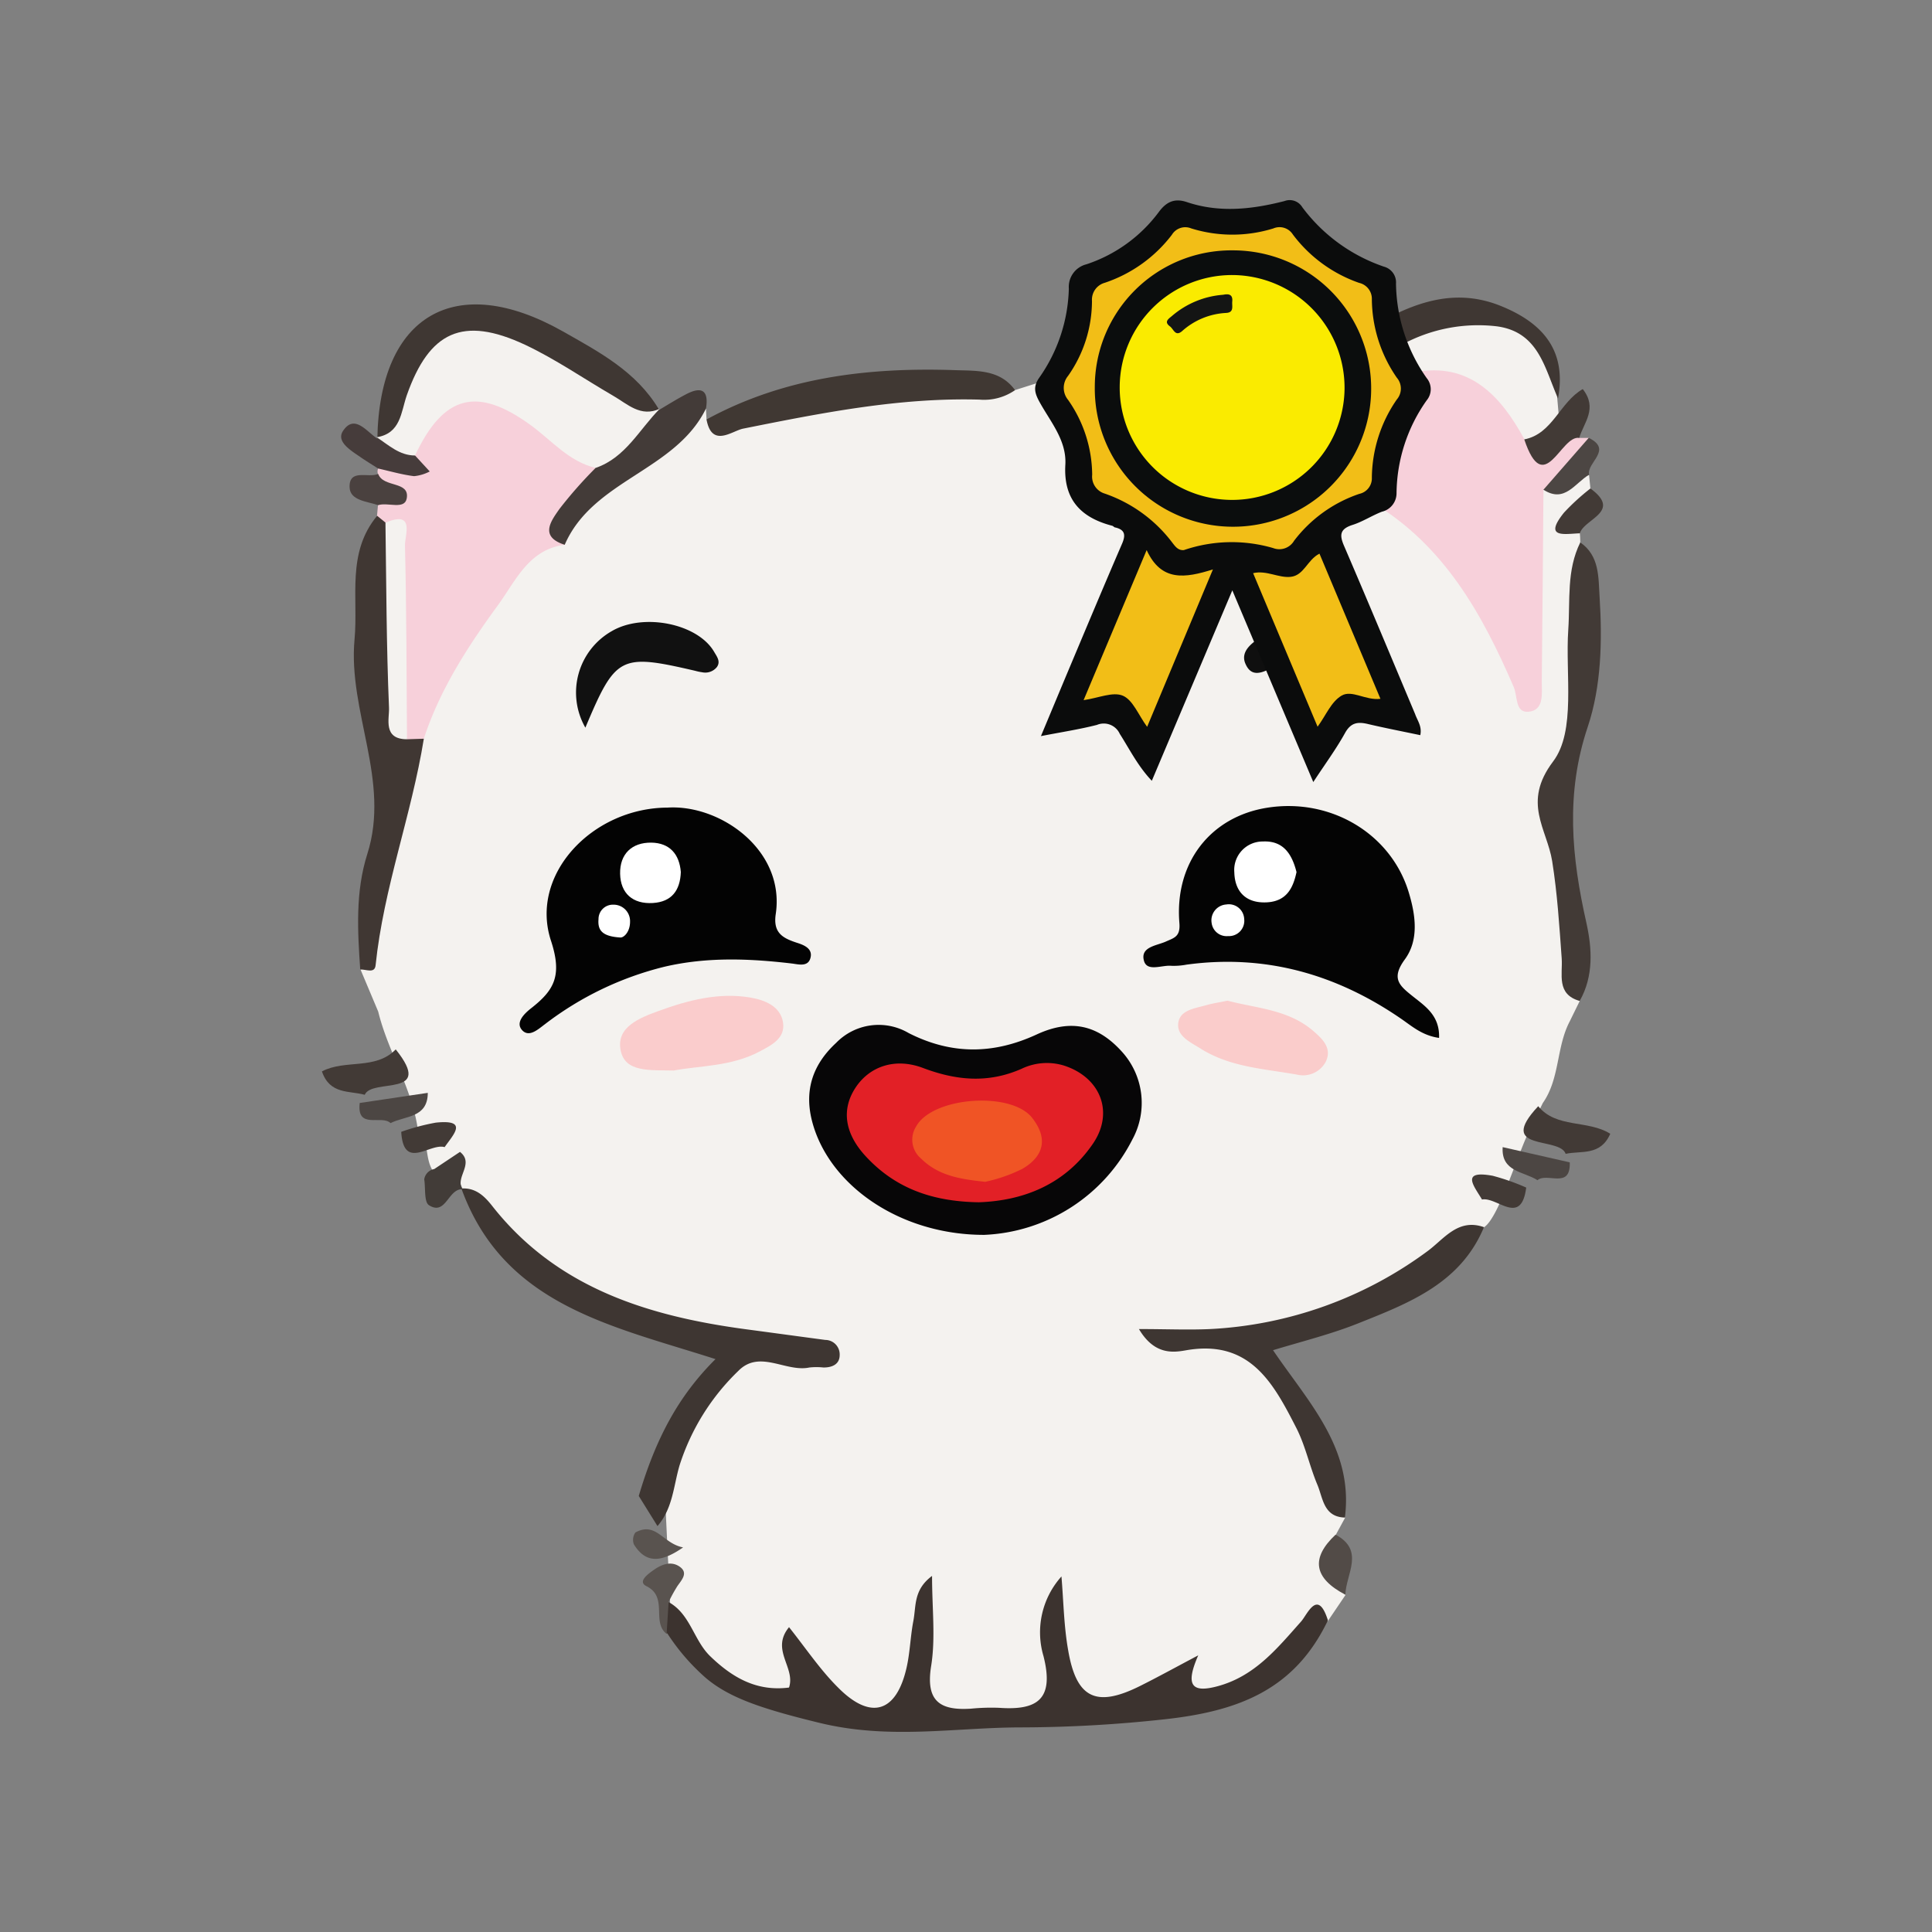 <svg id="Layer_1" data-name="Layer 1" xmlns="http://www.w3.org/2000/svg" viewBox="0 0 288 288"><rect x="0" y="0" width="288" height="288" fill="#808080" stroke="none"/><defs><style>.cls-1{fill:#f4f2ef;}.cls-2{fill:#f7d0da;}.cls-3{fill:#3c332f;}.cls-4{fill:#3e3632;}.cls-5{fill:#3f3733;}.cls-6{fill:#403733;}.cls-7{fill:#423a36;}.cls-8{fill:#403833;}.cls-9{fill:#433b38;}.cls-10{fill:#463c3b;}.cls-11{fill:#524b47;}.cls-12{fill:#423c38;}.cls-13{fill:#4c4643;}.cls-14{fill:#4a413f;}.cls-15{fill:#59534f;}.cls-16{fill:#070607;}.cls-17{fill:#040404;}.cls-18{fill:#030303;}.cls-19{fill:#facccc;}.cls-20{fill:#facccb;}.cls-21{fill:#111;}.cls-22{fill:#0f0f0f;}.cls-23{fill:#e22026;}.cls-24{fill:#fff;}.cls-25{fill:#f05425;}.cls-26{fill:#0b0c0c;}.cls-27{fill:#f2be17;}.cls-28{fill:#0b0d0d;}.cls-29{fill:#faeb00;}.cls-30{fill:#141514;}</style></defs><title>Contests</title><path class="cls-1" d="M190.07,62.93s31.07-25.39,39.16-11.38c2,5.26,2.86,7.29,2.86,7.29l.42,4.8L226.38,68l-26.69,3.24Z"/><path class="cls-1" d="M99,220.31a32.29,32.29,0,0,1,4-9.65c5.45-8.56,6-8.89,17.46-9-6.58-1.89-12.84-2.15-18.94-3.34-13.82-2.68-24-10.8-32.71-21.2l.16.13c-.83-1.92-1.65-3.87-4.38-2.61-1.36-2-.54-4.7-2.34-6.52-.94-6.12-4.42-11.38-5.87-17.32l-2.65-6.3c2.38-11.42,4.71-22.86,7.81-34.12C66.07,98.2,71.93,86.9,83.15,79.32c5.48-8.4,14.6-12.43,22.08-18.43l.09,1.64c1.59,1.31,3,.19,4.57-.19,13.6-3.36,27.28-6.12,41.42-4.19l4.31-1.37c3,2,6.37,2.59,9.86,2.82h2.81A118.77,118.77,0,0,1,199.35,73a9.55,9.55,0,0,0,6,1.23c4.28.66,6.76,3.74,9.3,6.83a97.87,97.87,0,0,1,13.05,20.44c1.41-9.3-1.1-18.68,1.54-27.78,2.21-1.87,4.47-3.58,7.64-2.9l.2,2c.32,2.42-3.1,4-1.58,6.68a10.32,10.32,0,0,1,.06,1.39c1.23,10.18.19,20.27-1.3,30.33-.3,2-.1,4.75-2.52,5.23s-1.44,1.74-1.09,2.78c3.3,9.72,3.81,19.89,4.83,30l-1.5,3.06c-2,3.83-1.44,8.5-4,12.14l-1.49,3.07c-2.12,3.82-4.92,13.89-7.26,15.44a107.32,107.32,0,0,1-22.81,13.3,47,47,0,0,1-21.4,3.35c8.55-2,13,4.23,17.08,11.31,2.8,4.86,3.33,10.63,6.41,15.35l-1.39,2.55c-.66,3.17-1.35,6.34,1.46,8.95l-2.65,3.91c-4,.95-5.34,4.95-8.33,7.07-4.2,3-8.23,6.44-13.83,3.25-1.46-.83-2.65-.08-4,.36-10.59,3.48-13.26,1.63-14.66-10.06a5.79,5.79,0,0,0,0,1.6c1,12.24.87,12.44-10.8,12.17-8.12-.19-9-1.14-8.82-9.53,0-2.1,0-4.19,0-6.29,0-.93-1.07-.3-.15-.43.07,0,.12.21.11.66a47.44,47.44,0,0,1-.17,7c-.54,3.28-1.46,6.58-5,7.77s-6.34-.44-8.89-2.74c-1.37-1.24-2.2-3-3.94-4.2-2,6.05-6.13,5.28-10.47,3.21-5-2.38-7.17-7.11-9.35-11.78A14.26,14.26,0,0,1,99,237c-.36,2.5,1.7,4.41,1.12,6.75"/><path class="cls-2" d="M230.08,73c-.08,9.53-.14,19.07-.25,28.6,0,1.78.38,4.3-2,4.5-2,.16-1.58-2.3-2.19-3.71-4.7-10.89-10.37-21.08-21-27.44-4-.25-4.81-3.37-5.73-6.39,2.16-6,5-11.71,11.92-13.06,8.18-1.59,12.87,3.46,16.42,10,2.82,3.05,5.42-1.68,8.19-.22l1.42,0C237,70,233.14,71.16,230.08,73Z"/><path class="cls-2" d="M84.18,81.21c-5.39.69-7.32,5.41-9.95,9-4.48,6.14-8.65,12.55-11.05,19.9A2.45,2.45,0,0,1,60,110c-2.68-5.21-1-10.81-1.43-16.23-.42-4.75.89-9.61-1-14.24a3.57,3.57,0,0,1-1.37-2.61l.14-1.59c1.1-1.75,2.5-1.38,3.84-.85-.66-1.58-4.86-.16-3.83-3.79a1.16,1.16,0,0,1,0-.81c1-1.32,2.4-.83,3.67-.67,3.12.38.43-1.61.94-2.3,3.92-9,10.33-11,18.1-5.6a60.3,60.3,0,0,1,9.26,7.32c1.46,2.61-.59,4.16-1.89,5.86C84.9,76.47,83.73,78.55,84.18,81.21Z"/><path class="cls-3" d="M99.37,243.56c-.35-1.61-.79-3.22.3-4.74,3.25,1.78,3.72,5.68,6.2,8.07,3.29,3.18,6.92,5.29,11.75,4.67,1-3-2.79-5.61,0-9,2.5,3.14,4.64,6.35,7.31,9,4.87,4.92,8.7,3.75,10.22-3,.51-2.26.56-4.62,1-6.91s0-4.65,2.79-6.73c0,4.87.54,9.26-.14,13.46-.84,5.27,1.38,6.62,5.93,6.33a30.77,30.77,0,0,1,4.18-.13c5.72.41,8.28-1.25,6.64-7.71A12.47,12.47,0,0,1,158.23,235c.31,3.69.36,7.41,1,11,1.22,7.18,4.18,8.58,10.69,5.34,2.63-1.31,5.2-2.73,8.7-4.58-2,4.55-.91,5.62,2.86,4.61,5.57-1.49,8.9-5.64,12.47-9.65.94-1.06,2.48-5,4-.18-5,10.45-13.47,13.61-24.69,14.79a199.67,199.67,0,0,1-21,1.17c-9.89,0-19.61,1.89-30.16-.69-8.82-2.15-13.42-3.77-16.86-6.66a31.65,31.65,0,0,1-5.78-6.69"/><path class="cls-4" d="M95.22,223c2.52-8.53,5.9-14.9,11.44-20.4-15.41-4.95-31.58-8-37.88-25.43,2.12-.15,3.44,1.13,4.61,2.62C83,192,96.61,196.2,111.26,198.16c3.92.52,7.84,1.06,11.76,1.58a2.16,2.16,0,0,1,2.15,2.25c0,1.39-1.13,1.87-2.42,1.86a10,10,0,0,0-2.09,0c-3.53.74-7.41-2.71-10.58.49a33.79,33.79,0,0,0-8.77,14.07c-.91,3.06-1,6.43-3.3,9.08"/><path class="cls-5" d="M198.87,68.58,204.61,75c-1.38,2.69-3.12,1.09-4.58.24a145.14,145.14,0,0,0-30.17-13.65c-.66-.21-1.05-1.29-1.57-2,6.75-1.24,13.88,4.07,19.46,1.42s9.9-8.25,15.5-11.59c6.29-3.75,12.85-6.87,20.43-3.83,6.15,2.47,9.92,6.53,8.57,13.8-2-4.51-2.87-9.88-9.08-10.74A23.75,23.75,0,0,0,209,51.37c-6.24,3.17-11.64,7.56-17.25,12.8Z"/><path class="cls-4" d="M200.48,226.22c-3.19-.09-3.26-2.9-4.1-4.89-1.17-2.78-1.78-5.81-3.14-8.47-3.41-6.66-6.91-13.25-16.46-11.57-1.88.33-4.69.73-7-3.17,4.09,0,7.36.15,10.61,0a59.52,59.52,0,0,0,32.35-11.57c2.49-1.8,4.56-5,8.47-3.62-3.48,8.39-11.21,11.33-18.75,14.34-4.08,1.63-8.38,2.69-12.69,4C195,209,201.81,215.88,200.48,226.22Z"/><path class="cls-6" d="M60.67,110.2l2.51-.08c-1.83,11.37-6,22.24-7.19,33.77-.13,1.31-1.47.56-2.29.64-.4-5.78-.73-11.6,1.05-17.21,3.49-10.94-2.89-21.22-1.9-32,.58-6.27-1.22-12.91,3.37-18.43l1.23,1c3,3.42,1.07,7.54,1.58,11.31C60,96.18,57.18,103.43,60.67,110.2Z"/><path class="cls-7" d="M235.48,149.21c-3.53-1-2.51-4-2.68-6.34-.35-4.85-.65-9.67-1.42-14.5s-4.51-8.71.14-14.86c3.43-4.53,1.8-13,2.26-19.65.3-4.37-.28-8.84,1.79-13,2.89,2,2.69,5.19,2.88,8.14.41,6.54.26,13.3-1.77,19.36-3.34,9.94-2.41,19.42-.19,29.25C237.32,141.37,237.59,145.51,235.48,149.21Z"/><path class="cls-5" d="M56.25,65.38c.33-18.45,11.66-25,27.62-16,5.43,3.08,11,6,14.37,11.68l-.8.64c-3.6,1.16-6.12-1.23-8.9-2.75C84.12,56.57,80.1,53.35,75,52.19c-6.53-1.48-10,.34-12.48,6.56-1.14,2.83-1,6.7-5.37,7.08Z"/><path class="cls-8" d="M151.31,58.16a8.08,8.08,0,0,1-5.3,1.41c-12-.33-23.6,2-35.25,4.33-1.65.34-4.65,2.91-5.44-1.37,11.61-6.33,24.21-7.8,37.14-7.35C145.61,55.29,149.08,55.06,151.31,58.16Z"/><path class="cls-9" d="M84.18,81.21c-3.85-1.22-2-3.59-.8-5.32a64.64,64.64,0,0,1,5.41-6.14c1.81-4.44,5.56-6.78,9.56-8.85l-.11.21c1.32-.78,2.62-1.6,4-2.32,2.32-1.23,3.45-.66,3,2.11C100.68,70.22,88.38,71.52,84.18,81.21Z"/><path class="cls-7" d="M235.41,65.28c-2.75-.47-5.22,9.09-8.19.22,4.23-.81,5.29-5.55,8.72-7.5C238.21,60.89,236.09,63,235.41,65.28Z"/><path class="cls-10" d="M61.87,67.9l2.19,2.38a6.32,6.32,0,0,1-2.34.7c-1.8-.22-3.57-.74-5.35-1.14-.79-.5-1.6-1-2.35-1.5-1.49-1.06-4-2.41-2.89-4.1,1.71-2.58,3.51.09,5.12,1.15l-.1-.2C57.94,66.36,60.53,65.82,61.87,67.9Z"/><path class="cls-11" d="M200.55,237.72q-7.07-3.69-1.46-8.95C203.51,231.12,200.63,234.65,200.55,237.72Z"/><path class="cls-5" d="M166.64,59.61c-4.08,1.84-9,2.5-11-2.82C164.9,59.29,173.76,46.95,166.64,59.61Z"/><path class="cls-12" d="M64.73,174.27l3.84-2.56c2.22,1.75-.8,3.82.38,5.56-2.16-.1-2.47,4-5,2.39-.75-.47-.5-2.53-.71-3.86A1.83,1.83,0,0,1,64.73,174.27Z"/><path class="cls-13" d="M230.08,73l6.75-7.73c3.66,1.8-.34,3.67.05,5.5C234.77,72,233.25,75.06,230.08,73Z"/><path class="cls-7" d="M235.5,79.5c-2.24.07-5.49.82-2.36-3.08a33.16,33.16,0,0,1,3.94-3.6C241.83,76.29,236.18,77.31,235.5,79.5Z"/><path class="cls-7" d="M233.39,172c-.89-2.64-10.48-.27-4.09-7.1,2.72,3.33,7.39,2,10.74,4.11C238.58,172.35,235.71,171.5,233.39,172Z"/><path class="cls-13" d="M224,171l10,2.27c.16,4.08-3.39,1.44-4.81,2.66C227.16,174.61,223.76,174.72,224,171Z"/><path class="cls-7" d="M220.92,178.81c-1.13-1.93-3.33-4.44,1.59-3.54a33.16,33.16,0,0,1,5,1.76C226.75,182.86,223.17,178.37,220.92,178.81Z"/><path class="cls-7" d="M54.37,163.2c1.09-2.56,10.47.52,4.62-6.77-3,3.12-7.52,1.45-11,3.28C49.16,163.19,52.09,162.56,54.37,163.2Z"/><path class="cls-13" d="M63.77,162.91l-10.15,1.51c-.47,4.05,3.27,1.7,4.6,3C60.38,166.31,63.76,166.68,63.77,162.91Z"/><path class="cls-7" d="M66.28,171c1.27-1.84,3.65-4.17-1.32-3.65a33.16,33.16,0,0,0-5.15,1.37C60.16,174.56,64.07,170.36,66.28,171Z"/><path class="cls-14" d="M56.38,70.65c.75,2.09,4.73,1,4.25,3.65-.31,1.73-2.81.54-4.26,1-1.67-.57-4.22-.67-4.26-2.7C52.06,69.82,54.91,71.3,56.38,70.65Z"/><path class="cls-15" d="M99.67,238.82l-.3,4.74c-2.29-1.77.28-5.48-3-7.11-1.38-.68.24-1.83,1.14-2.46,1.21-.84,2.61-1.33,3.86-.41s.24,1.94-.4,2.87A22.7,22.7,0,0,0,99.67,238.82Z"/><path class="cls-15" d="M101.83,230.67c-3.55,2.47-5.68,2.2-7.33-.44a1.89,1.89,0,0,1,.22-1.79C97.83,226.77,98.77,230.08,101.83,230.67Z"/><path class="cls-1" d="M61.87,67.9c-2.34,0-3.93-1.56-5.72-2.72,3.6-.58,3.61-3.72,4.49-6.26C64,49.38,69,47.07,78.24,51.38,82.81,53.53,87,56.44,91.41,59c2.14,1.23,4.09,3.25,6.95,1.93C95.3,64,93.28,68.2,88.8,69.75c-4-.93-6.59-4.13-9.71-6.39C71.17,57.61,66.14,58.8,61.87,67.9Z"/><path class="cls-1" d="M60.67,110.2c-3.63,0-2.61-3.09-2.68-4.69-.39-9.19-.4-18.39-.53-27.59,4.48-1.92,2.87,1.89,2.91,3.4C60.6,90.94,60.6,100.57,60.67,110.2Z"/><path class="cls-16" d="M146.71,184.08c-12.74,0-23.31-7.57-25.69-17.08-1.15-4.63.23-8.41,3.63-11.55A8.83,8.83,0,0,1,135.46,154c6.33,3.21,12.55,3.22,19.09.2,5.2-2.4,9.12-1.3,12.56,2.43a11.36,11.36,0,0,1,1.69,13.23A26,26,0,0,1,146.71,184.08Z"/><path class="cls-17" d="M214.52,154.72c-2.45-.35-3.94-1.66-5.55-2.78-9.69-6.7-20.32-9.75-32.12-8.14a10.07,10.07,0,0,1-2.26.17c-1.42-.13-3.62.95-4.07-.78-.54-2.05,1.89-2.21,3.29-2.84,1.21-.55,2.17-.71,2-2.76-.74-9,4.65-15.84,13.07-17.18,9.47-1.51,18.42,3.85,21.09,12.52,1.07,3.48,1.57,7.18-.55,10.08s-.78,3.94,1.26,5.57C212.46,150,214.64,151.41,214.52,154.72Z"/><path class="cls-18" d="M99.49,120.39c7.86-.51,17.57,6.32,16.15,15.86-.42,2.79,1,3.58,3.13,4.28,1,.32,2.53.86,2,2.41-.42,1.21-1.79.8-2.72.69-6.35-.75-12.67-1-19,.48a48.09,48.09,0,0,0-17.81,8.56c-1,.74-2.37,2.05-3.42.88s.44-2.53,1.34-3.24c3.44-2.69,4.67-4.84,3-10C78.84,130.44,88.26,120.44,99.49,120.39Z"/><path class="cls-19" d="M100.44,159.58c-3.57-.08-7.26.31-7.92-3-.71-3.51,2.9-4.87,5.67-5.88,4.38-1.6,8.94-2.79,13.65-2,2.11.36,4.48,1.26,4.88,3.68s-1.79,3.46-3.5,4.37C109,159,104.25,158.85,100.44,159.58Z"/><path class="cls-20" d="M183,149.17c4.26,1.14,9,1.29,12.74,4.49,1.39,1.2,2.89,2.6,1.87,4.65a3.83,3.83,0,0,1-4.27,1.88c-4.84-.86-9.86-1.1-14.23-3.79-1.55-1-3.64-1.86-3.48-3.78.17-2.09,2.54-2.3,4.26-2.8C180.85,149.55,181.83,149.41,183,149.17Z"/><path class="cls-21" d="M87.26,108.47A10.53,10.53,0,0,1,91.2,94.08c4.71-2.76,12.8-1.13,15.25,3.08.42.72,1,1.44.42,2.27a2.22,2.22,0,0,1-2.22.78,7.13,7.13,0,0,1-1-.21C92.44,97.4,91.78,97.73,87.26,108.47Z"/><path class="cls-22" d="M204.93,107.89c-.43-1-.87-2-1.29-3-2.75-6.67-6.24-8.23-12.85-5.87-1.69.6-3.94,2.57-5.1,0-1-2.11,1.4-3.53,3.05-4.53,4.29-2.58,8.85-3,13.09-.11A10.68,10.68,0,0,1,206.57,106a3.75,3.75,0,0,1-.56,1.36C205.86,107.62,205.45,107.67,204.93,107.89Z"/><path class="cls-23" d="M145.92,179.22c-7.2-.1-12.68-2.24-17-7-3.05-3.38-3.47-6.89-1.41-10.05s5.83-4.54,10-3c5,1.9,9.77,2.36,14.78.15a8.7,8.7,0,0,1,6.24-.5c5.51,1.73,7.63,7,4.35,11.73C158.61,176.75,152.29,179,145.92,179.22Z"/><path class="cls-24" d="M193.27,130c-.52,2.42-1.5,4.35-4.42,4.51-3.18.17-4.78-1.67-4.85-4.45a4.24,4.24,0,0,1,4.25-4.62C191.34,125.29,192.6,127.36,193.27,130Z"/><path class="cls-24" d="M185.47,137a2.28,2.28,0,0,1-2.4,2.54,2.25,2.25,0,0,1-2.45-1.93,2.37,2.37,0,0,1,2.18-2.78A2.29,2.29,0,0,1,185.47,137Z"/><path class="cls-24" d="M101.49,130c-.1,2.73-1.36,4.44-4.17,4.61-3,.18-4.82-1.44-4.88-4.36s1.72-4.68,4.67-4.64C99.81,125.66,101.28,127.31,101.49,130Z"/><path class="cls-24" d="M92.46,139.75c-2.83-.17-3.37-1.19-3.24-2.73a2.14,2.14,0,0,1,2.21-2.16,2.45,2.45,0,0,1,2.49,2.55C93.92,138.9,93,139.8,92.46,139.75Z"/><path class="cls-25" d="M146.87,176.17c-3.79-.39-7-.93-9.54-3.44a3.67,3.67,0,0,1-.77-4.8c2.41-4.42,14.1-5.3,17.27-1.33,2.39,3,1.88,5.71-1.43,7.64A23.33,23.33,0,0,1,146.87,176.17Z"/><path class="cls-26" d="M211.72,109.59c-2.65-.56-5.26-1.06-7.84-1.67-1.5-.35-2.52-.2-3.38,1.35-1.34,2.42-3,4.66-4.73,7.31L183.7,88l-12,28.39c-2.07-2.17-3.31-4.7-4.78-7a2.62,2.62,0,0,0-3.4-1.33c-2.58.66-5.22,1.06-8.35,1.67,1.55-3.71,2.92-7,4.3-10.29,2.58-6.13,5.15-12.27,7.79-18.38.57-1.31.44-2.09-1-2.43-.16,0-.29-.2-.45-.25-4.71-1.22-7.31-3.94-7-9.12.2-3.67-2.28-6.44-3.91-9.45-.68-1.27-.89-2.19,0-3.48a24.06,24.06,0,0,0,4.43-13.32,3.46,3.46,0,0,1,2.62-3.61,22.07,22.07,0,0,0,10.78-7.78c1.07-1.45,2.27-2.14,4.18-1.5,4.85,1.64,9.75,1.09,14.57-.15a2.19,2.19,0,0,1,2.65.92,25.37,25.37,0,0,0,12.17,8.86,2.43,2.43,0,0,1,1.8,2.52,25,25,0,0,0,4.58,14.1,2.58,2.58,0,0,1,0,3.3,24.32,24.32,0,0,0-4.5,13.84A2.83,2.83,0,0,1,206,76.28c-1.53.59-2.93,1.53-4.48,2-1.8.61-1.85,1.5-1.17,3.08,3.59,8.34,7.08,16.72,10.6,25.09C211.29,107.42,212,108.27,211.72,109.59Z"/><path class="cls-27" d="M176.48,82c-.84.08-1.28-.53-1.69-1.06a21.32,21.32,0,0,0-10.13-7.37,2.64,2.64,0,0,1-1.85-2.8,19.66,19.66,0,0,0-3.6-11.17,2.8,2.8,0,0,1,0-3.56,19.47,19.47,0,0,0,3.57-11.18,2.61,2.61,0,0,1,1.92-2.71A20.94,20.94,0,0,0,174.69,35a2.33,2.33,0,0,1,2.89-.95,20.65,20.65,0,0,0,12.24,0,2.35,2.35,0,0,1,2.9.9,20.93,20.93,0,0,0,9.89,7.22,2.43,2.43,0,0,1,1.89,2.44,20.82,20.82,0,0,0,3.72,11.69,2.49,2.49,0,0,1,0,3.25A20.81,20.81,0,0,0,204.5,71.2a2.37,2.37,0,0,1-1.87,2.42,20.42,20.42,0,0,0-9.73,7,2.55,2.55,0,0,1-3.11,1.08A22.08,22.08,0,0,0,176.48,82Z"/><path class="cls-27" d="M171,108.35c-1.31-1.79-2.12-4-3.61-4.64s-3.63.34-5.86.66L170.93,82c2.17,4.74,5.73,4.19,9.88,2.88Z"/><path class="cls-27" d="M196.69,82.53l9.09,21.64c-2.22.28-4.25-1.39-5.8-.47s-2.29,2.88-3.57,4.63L186.8,85.44c2-.47,3.79.74,5.59.55C194.39,85.79,194.85,83.47,196.69,82.53Z"/><path class="cls-28" d="M163.2,57.68a20.36,20.36,0,0,1,20.58-20.36A20.6,20.6,0,1,1,163.2,57.68Z"/><path class="cls-29" d="M200.43,58A16.76,16.76,0,1,1,183.7,41,16.81,16.81,0,0,1,200.43,58Z"/><path class="cls-30" d="M182.34,43.94c.89-.19,1.45,0,1.35,1-.07.7.32,1.66-.95,1.71a10.63,10.63,0,0,0-6.54,2.72c-1,.85-1.26-.32-1.79-.71-.92-.68-.26-1.1.27-1.54A13.22,13.22,0,0,1,182.34,43.94Z"/></svg>